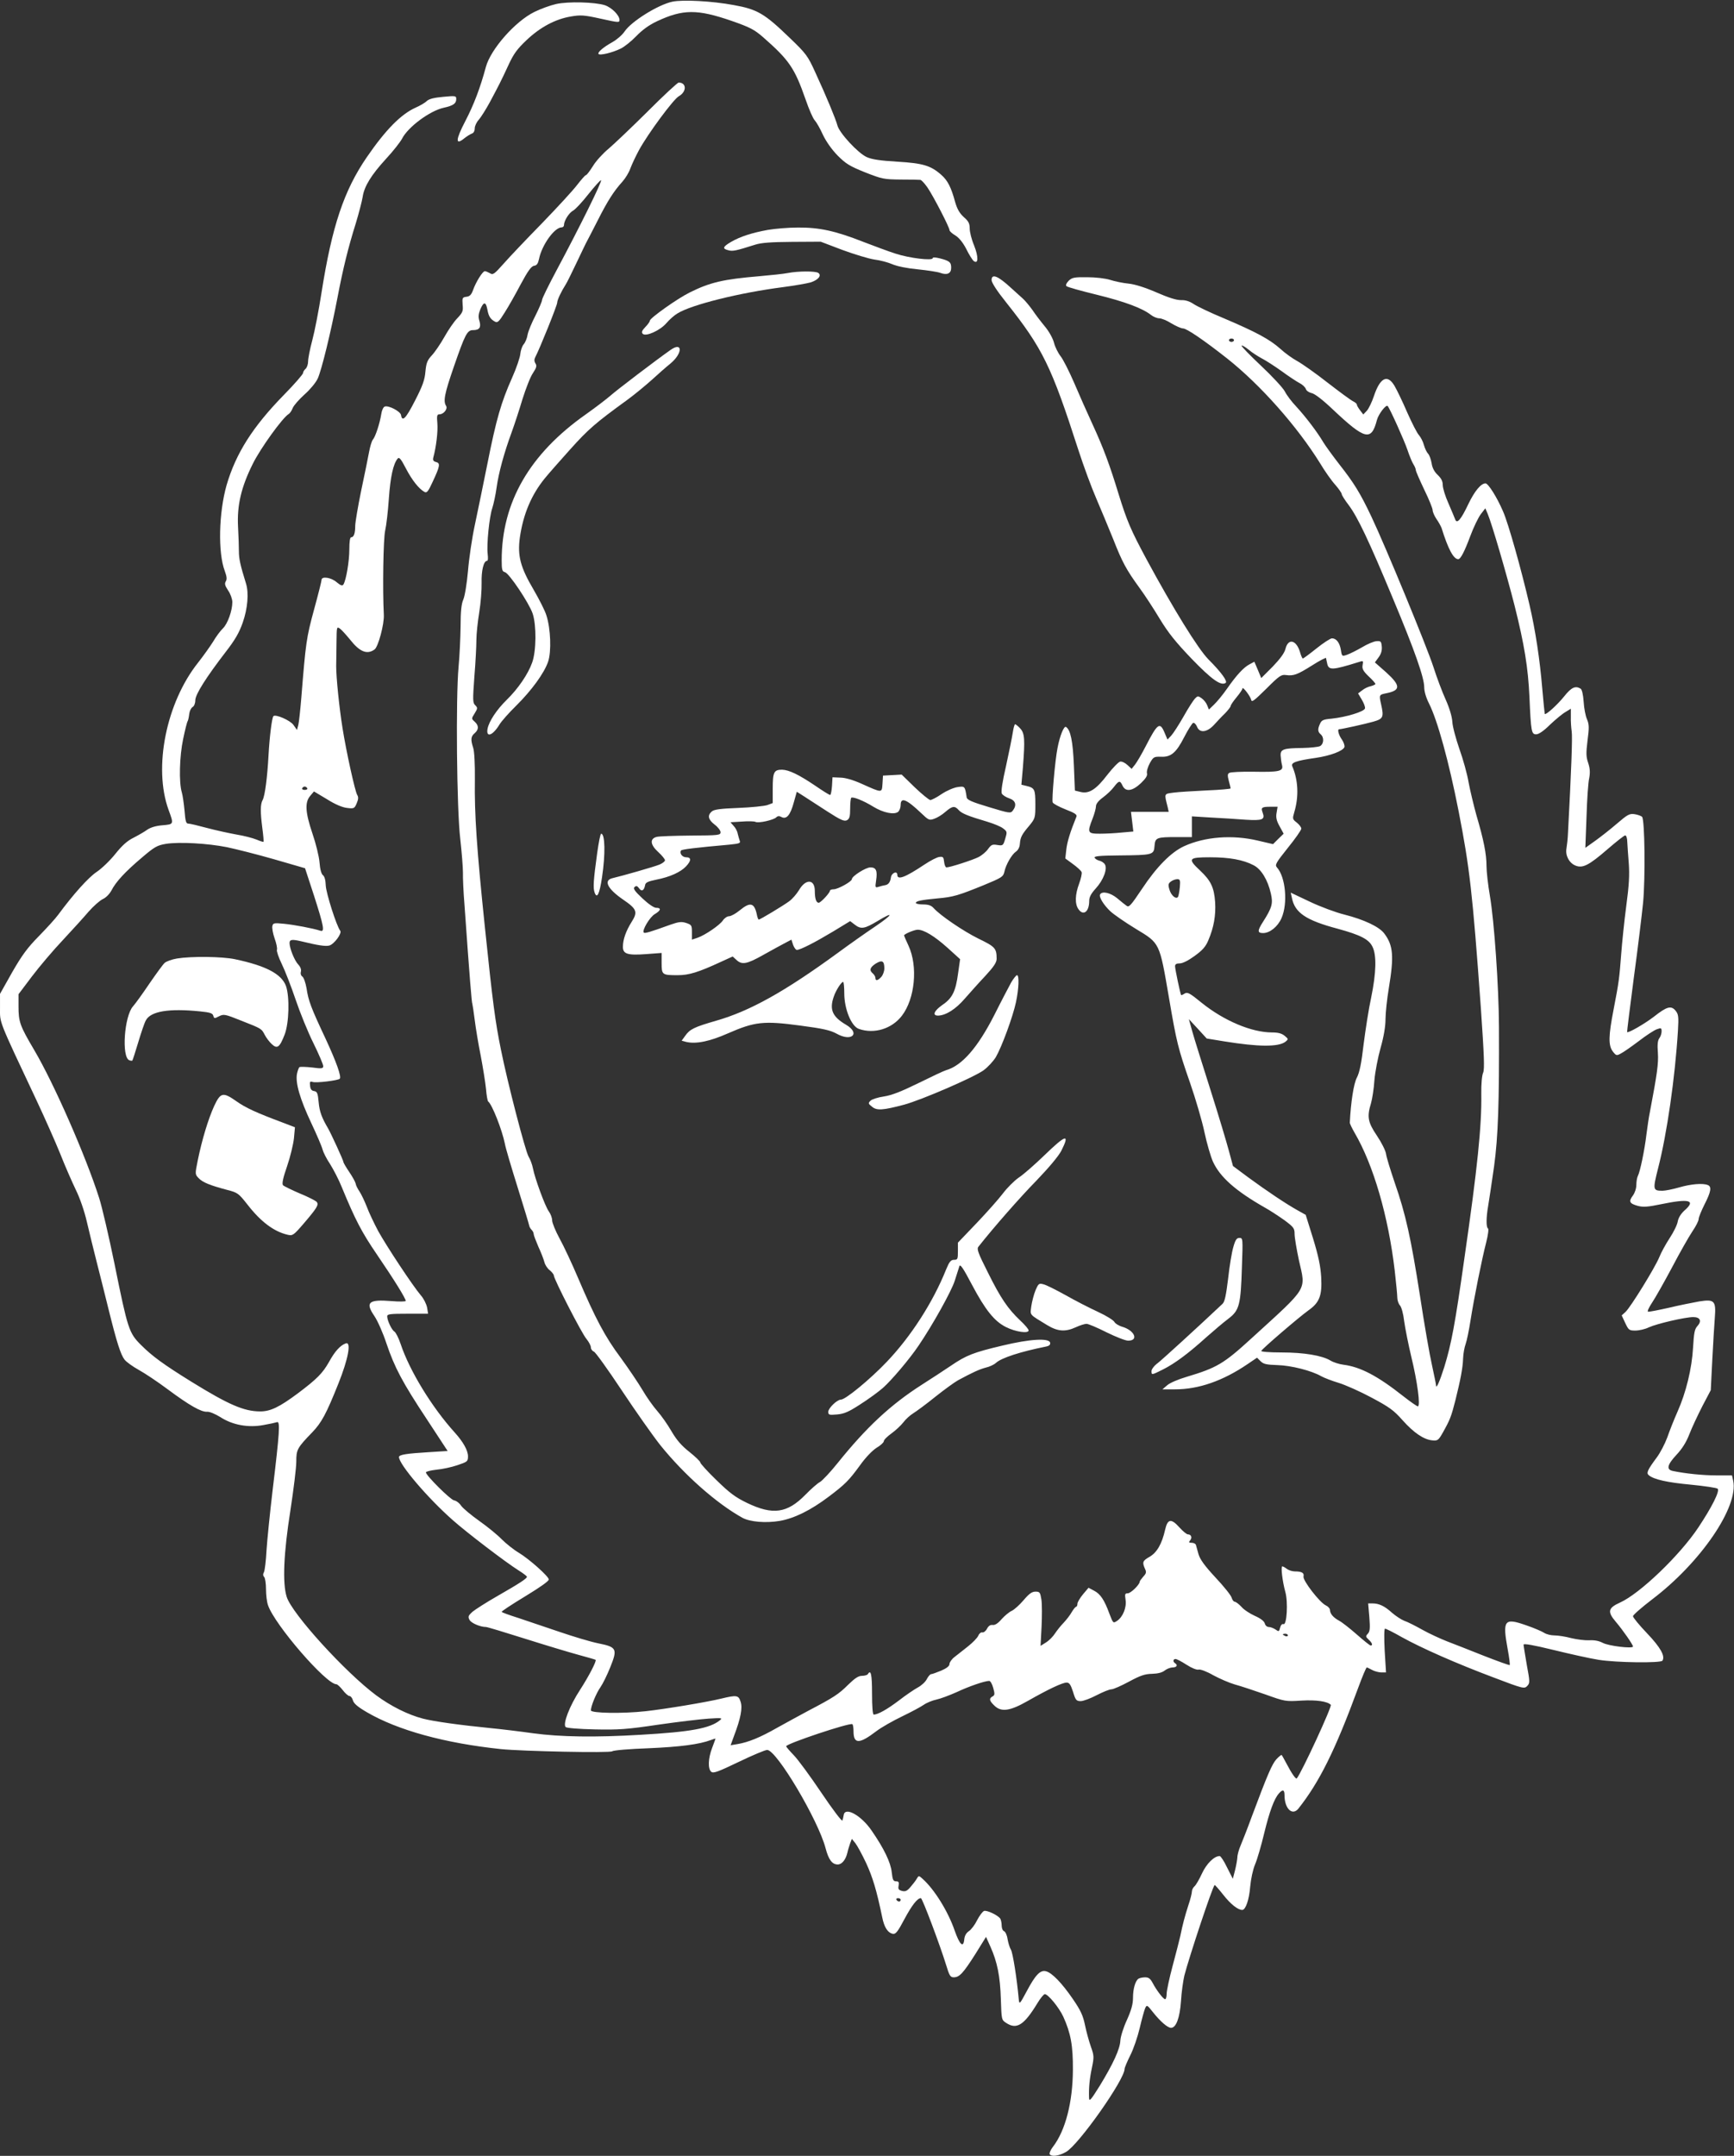<?xml version="1.0" standalone="no"?>
<!DOCTYPE svg PUBLIC "-//W3C//DTD SVG 20010904//EN"
 "http://www.w3.org/TR/2001/REC-SVG-20010904/DTD/svg10.dtd">
<svg version="1.0" xmlns="http://www.w3.org/2000/svg"
 width="1030pt" height="1280pt" viewBox="0 0 1030 1280"
 preserveAspectRatio="xMidYMid meet">
<rect x="0" y="0" width="1030" height="1280" fill="#333333" stroke="none"/>
<g transform="translate(0,1280) scale(0.1,-0.1)"
fill="#ffffff" stroke="none">
<path d="M3994 12790 c-85 -18 -244 -117 -284 -177 -14 -21 -47 -49 -72 -63
-54 -30 -89 -60 -83 -70 7 -11 82 7 131 31 22 10 64 44 93 74 36 37 75 66 124
89 154 72 239 72 440 3 112 -39 137 -52 190 -98 155 -136 187 -183 252 -369
20 -58 44 -114 55 -125 10 -11 32 -49 48 -85 19 -40 52 -87 87 -123 49 -49 71
-63 163 -100 101 -40 113 -42 212 -43 58 0 110 -1 117 -2 7 -1 25 -21 42 -45
35 -51 131 -237 131 -253 0 -7 16 -21 35 -32 22 -14 44 -41 64 -79 16 -33 36
-65 44 -72 29 -23 30 24 3 92 -15 35 -26 80 -26 101 0 29 -7 43 -35 67 -25 23
-39 47 -51 88 -24 89 -45 130 -83 163 -62 55 -109 69 -260 78 -101 6 -150 13
-182 27 -52 23 -164 144 -175 189 -9 35 -64 169 -131 314 -45 99 -54 111 -153
206 -149 144 -192 169 -332 194 -129 24 -303 33 -364 20z"/>
<path d="M3303 12776 c-35 -8 -93 -29 -129 -47 -114 -56 -260 -222 -288 -327
-33 -122 -70 -221 -122 -321 -58 -111 -60 -146 -7 -103 16 13 36 25 46 29 10
3 17 15 17 31 0 14 11 37 24 51 13 15 42 61 65 103 56 105 64 120 110 219 32
70 53 98 109 151 81 77 172 125 263 140 57 10 78 9 177 -13 104 -23 112 -24
112 -8 0 28 -46 74 -87 88 -60 19 -219 23 -290 7z"/>
<path d="M3847 12138 c-95 -94 -199 -193 -232 -221 -33 -27 -75 -73 -93 -103
-19 -30 -37 -54 -42 -54 -4 0 -27 -26 -51 -57 -24 -32 -118 -134 -209 -228
-91 -93 -194 -201 -228 -240 -56 -63 -64 -69 -82 -57 -11 6 -24 12 -30 12 -13
0 -53 -64 -70 -112 -10 -28 -20 -38 -39 -40 -24 -3 -26 -6 -23 -47 4 -38 0
-47 -31 -80 -20 -20 -54 -70 -77 -111 -23 -41 -57 -91 -75 -110 -27 -29 -33
-45 -38 -96 -4 -49 -16 -84 -62 -173 -54 -106 -76 -129 -83 -85 -4 22 -75 59
-97 50 -8 -3 -17 -22 -20 -43 -9 -57 -35 -136 -50 -153 -7 -8 -17 -42 -23 -75
-6 -33 -27 -136 -47 -230 -19 -93 -35 -187 -35 -207 0 -44 -8 -68 -24 -68 -7
0 -11 -25 -11 -72 0 -71 -19 -182 -35 -208 -6 -10 -16 -7 -40 13 -33 29 -90
37 -90 14 0 -7 -20 -87 -45 -178 -45 -165 -49 -195 -75 -519 -6 -74 -14 -148
-18 -164 l-8 -30 -21 30 c-19 27 -106 65 -119 52 -9 -10 -23 -123 -29 -232 -7
-129 -21 -240 -35 -266 -14 -25 -14 -71 -2 -165 6 -44 9 -81 7 -83 -1 -2 -20
4 -41 13 -22 9 -75 23 -119 30 -44 8 -123 25 -175 39 -52 14 -102 26 -112 26
-13 0 -17 14 -22 78 -4 42 -11 91 -16 107 -18 60 -14 215 8 318 11 53 23 101
27 106 3 5 7 24 9 42 2 17 11 36 20 41 9 5 16 22 16 40 0 35 65 137 182 289
55 71 79 113 100 173 29 83 37 175 19 232 -34 109 -42 147 -42 190 0 27 -2 92
-5 145 -7 129 19 238 88 376 45 91 177 274 213 295 7 4 18 20 24 36 7 16 38
51 70 80 32 28 67 70 78 94 23 49 79 279 118 483 32 168 63 295 109 441 18 60
36 129 40 154 9 63 51 131 139 227 42 45 85 100 96 121 35 68 164 164 246 182
58 13 75 25 75 52 0 19 -4 20 -77 13 -55 -5 -84 -12 -98 -25 -11 -11 -41 -28
-66 -39 -87 -39 -178 -131 -290 -294 -136 -198 -207 -410 -269 -803 -16 -104
-41 -232 -55 -284 -14 -52 -25 -109 -25 -126 0 -17 -7 -37 -15 -44 -8 -7 -15
-18 -15 -25 0 -7 -51 -66 -114 -130 -185 -189 -285 -347 -340 -535 -47 -165
-52 -402 -11 -510 12 -33 14 -49 6 -62 -8 -14 -5 -25 14 -54 14 -20 25 -51 25
-69 0 -51 -28 -129 -56 -156 -14 -13 -41 -49 -59 -80 -19 -30 -59 -86 -89
-124 -189 -238 -266 -622 -175 -873 32 -87 32 -86 -36 -92 -39 -3 -71 -13 -90
-26 -16 -12 -53 -33 -82 -48 -37 -18 -68 -46 -108 -96 -31 -39 -81 -87 -111
-107 -48 -32 -136 -129 -229 -255 -16 -22 -68 -79 -115 -127 -67 -68 -100
-113 -158 -214 l-72 -128 0 -84 c0 -92 -13 -60 220 -555 45 -96 107 -235 137
-309 29 -74 72 -171 93 -215 24 -48 51 -126 66 -191 14 -60 41 -171 60 -245
19 -74 50 -198 69 -275 48 -194 72 -269 95 -298 11 -14 49 -41 83 -60 35 -19
113 -71 172 -115 129 -96 201 -137 235 -134 15 1 48 -13 79 -32 72 -47 166
-64 256 -47 35 6 71 14 80 17 20 8 16 -58 -26 -406 -16 -135 -32 -294 -36
-355 -3 -60 -10 -118 -15 -129 -7 -12 -6 -22 1 -29 6 -6 11 -39 11 -73 0 -33
5 -76 12 -95 39 -115 345 -469 406 -469 6 0 23 -16 38 -35 14 -19 33 -35 40
-35 7 0 16 -11 20 -25 5 -19 28 -39 83 -71 183 -107 463 -184 796 -219 130
-13 649 -24 662 -13 7 6 102 14 215 18 187 8 302 23 371 49 15 6 27 9 27 8 0
-1 -9 -26 -20 -55 -24 -62 -26 -125 -5 -142 13 -10 40 0 163 59 81 39 157 71
169 71 56 0 304 -418 347 -584 18 -68 39 -96 72 -96 25 0 48 28 58 72 3 15 11
39 16 54 l10 26 21 -26 c11 -14 40 -67 64 -118 39 -85 62 -161 95 -320 12 -62
34 -95 65 -100 16 -2 29 15 67 87 44 82 77 125 98 125 9 0 115 -283 150 -397
19 -63 25 -73 45 -73 34 0 56 24 128 137 l64 103 26 -58 c41 -91 58 -177 62
-311 4 -123 4 -124 32 -142 62 -41 106 -13 185 117 18 30 38 54 44 54 20 0 85
-80 110 -134 44 -97 58 -171 57 -316 -1 -191 -44 -360 -119 -457 -14 -18 -22
-38 -19 -43 10 -17 55 -11 97 13 74 41 348 429 348 493 0 7 15 43 34 81 19 37
44 111 56 162 12 52 27 105 32 117 10 22 12 21 48 -25 43 -54 86 -91 106 -91
30 0 52 59 59 158 3 53 13 122 20 152 29 112 166 525 180 538 1 2 25 -25 51
-58 44 -56 87 -90 113 -90 20 0 41 61 47 137 4 45 16 102 29 133 13 30 37 113
54 184 32 132 60 207 88 238 23 26 33 22 33 -11 0 -79 46 -124 82 -80 124 156
219 346 355 716 25 68 48 123 52 123 3 -1 17 -7 31 -15 14 -8 38 -14 54 -15
l29 0 -8 130 c-4 79 -3 130 2 130 6 0 50 -22 99 -50 117 -65 325 -157 549
-241 173 -66 180 -67 197 -49 16 17 16 24 -3 126 -10 59 -19 113 -19 119 0 8
57 -2 176 -31 98 -24 219 -51 270 -59 107 -17 369 -20 379 -5 17 27 -11 78
-91 162 -46 48 -84 94 -84 102 0 7 51 52 114 100 289 219 515 551 481 705 l-7
31 -91 0 c-83 0 -187 11 -259 26 -42 8 -35 37 21 97 33 35 58 75 76 122 15 39
50 113 77 166 l50 95 9 180 c5 98 12 211 15 249 8 102 -2 112 -92 98 -38 -7
-120 -23 -182 -38 -63 -14 -118 -25 -123 -23 -5 2 6 26 24 53 19 28 72 122
119 210 46 88 101 184 121 214 20 29 37 62 37 73 0 10 16 49 35 87 38 74 44
106 19 115 -30 12 -100 6 -169 -14 -38 -11 -83 -20 -100 -20 -57 0 -58 6 -26
133 53 205 101 540 118 817 5 84 3 98 -14 119 -26 32 -52 25 -128 -35 -56 -43
-153 -99 -160 -92 -1 2 17 147 40 323 24 176 48 376 55 445 14 149 10 494 -6
510 -6 6 -26 13 -45 16 -30 4 -41 -2 -104 -56 -38 -33 -97 -79 -129 -102 l-59
-42 7 185 c3 101 10 204 16 229 6 33 5 56 -6 90 -13 37 -13 59 -4 133 10 76
10 95 -3 126 -9 20 -18 67 -20 105 -3 42 -10 72 -18 77 -31 19 -55 8 -98 -46
-40 -50 -109 -112 -115 -104 -1 2 -8 71 -15 152 -14 168 -40 343 -76 497 -48
207 -126 485 -157 554 -36 84 -88 166 -104 166 -27 0 -65 -46 -102 -123 -44
-93 -68 -120 -78 -91 -4 11 -22 53 -40 95 -19 42 -34 91 -34 109 0 23 -9 40
-30 60 -19 18 -32 41 -36 69 -4 23 -13 49 -21 57 -8 8 -19 31 -25 52 -5 20
-19 46 -29 58 -11 11 -42 72 -70 135 -27 63 -61 133 -75 157 -42 72 -86 51
-123 -60 -12 -36 -31 -75 -42 -87 l-21 -22 -19 25 c-10 13 -19 28 -19 33 0 6
-10 14 -22 20 -13 6 -81 56 -152 111 -70 55 -151 112 -180 128 -28 15 -74 48
-102 74 -62 55 -141 98 -334 180 -80 33 -161 72 -180 85 -24 16 -48 24 -75 23
-28 0 -75 15 -146 46 -67 29 -127 48 -165 52 -32 3 -81 13 -109 22 -29 9 -86
16 -137 16 -77 1 -90 -2 -110 -21 -14 -15 -19 -26 -13 -32 6 -6 86 -28 180
-51 167 -41 271 -80 322 -120 14 -11 36 -20 49 -20 13 0 46 -13 72 -30 27 -16
58 -30 69 -30 22 0 126 -71 263 -179 197 -156 415 -402 551 -621 28 -47 69
-105 91 -129 21 -24 38 -49 38 -55 0 -6 19 -36 42 -66 53 -71 120 -212 261
-551 132 -315 187 -473 187 -530 0 -24 11 -62 29 -97 50 -100 117 -342 175
-637 66 -337 83 -486 132 -1164 20 -290 23 -369 14 -390 -7 -15 -12 -67 -11
-126 3 -188 -23 -441 -100 -973 -56 -397 -78 -512 -120 -649 -28 -88 -49 -135
-49 -107 0 5 -11 59 -24 119 -14 61 -46 245 -71 410 -54 345 -85 486 -151 675
-25 74 -49 151 -51 170 -3 19 -27 67 -54 107 -54 80 -60 112 -35 193 7 25 17
86 20 135 4 50 21 137 37 194 19 67 29 127 29 170 0 36 9 120 20 186 31 187
26 252 -27 322 -29 40 -120 83 -238 113 -49 12 -141 46 -204 76 l-114 54 7
-31 c17 -88 83 -133 271 -183 136 -37 186 -63 207 -106 26 -50 23 -156 -7
-302 -15 -68 -34 -193 -45 -278 -13 -113 -24 -167 -40 -198 -19 -35 -36 -146
-42 -267 -1 -5 12 -32 28 -60 112 -191 201 -496 239 -821 8 -71 15 -142 15
-158 0 -16 7 -37 16 -47 9 -10 20 -50 25 -94 6 -43 25 -139 43 -214 35 -144
55 -291 38 -291 -5 0 -44 27 -86 60 -152 120 -254 174 -355 187 -25 3 -60 14
-78 25 -50 30 -157 48 -291 48 -69 0 -122 4 -120 9 4 12 221 198 279 240 67
47 83 88 77 198 -4 66 -16 124 -48 229 l-44 141 -50 28 c-68 38 -180 113 -292
195 l-90 67 -24 89 c-13 49 -62 213 -110 364 -48 151 -97 307 -108 347 l-20
72 53 -57 53 -58 104 -17 c204 -33 322 -34 364 -2 18 15 18 16 -5 35 -17 14
-38 20 -75 20 -121 0 -285 69 -418 176 -71 58 -84 65 -101 55 -10 -7 -20 -11
-21 -9 -5 7 -36 155 -36 171 0 12 8 17 28 17 17 0 51 17 88 44 47 34 66 55 82
94 32 75 45 147 40 226 -6 86 -25 127 -89 187 -76 71 -70 79 59 79 115 0 197
-15 258 -47 46 -23 85 -88 103 -168 14 -60 7 -84 -47 -169 -34 -53 -33 -66 1
-66 40 0 87 38 109 88 39 87 25 245 -27 302 -13 15 -6 27 65 116 44 54 80 106
80 114 0 8 -12 24 -27 36 -26 20 -26 23 -15 61 28 93 24 191 -12 274 -9 21 25
33 139 49 88 13 162 41 171 64 3 8 -4 29 -15 45 -19 26 -28 61 -17 61 13 0
158 32 203 45 60 17 64 27 47 103 -13 58 -13 57 36 67 81 17 79 46 -6 123
l-67 59 22 30 c15 20 21 41 19 64 -3 31 -6 34 -32 32 -15 -1 -54 -17 -85 -36
-31 -18 -71 -38 -88 -44 -31 -11 -32 -11 -38 28 -7 43 -27 69 -53 69 -9 0 -51
-27 -92 -60 -41 -33 -78 -60 -81 -60 -3 0 -11 17 -17 39 -22 72 -70 83 -86 19
-6 -25 -31 -59 -76 -106 l-68 -68 -20 48 -21 49 -28 -15 c-35 -18 -77 -63
-135 -146 -25 -36 -60 -78 -77 -94 l-30 -29 -10 25 c-5 14 -20 33 -33 42 -21
15 -24 15 -40 -2 -9 -9 -40 -57 -68 -107 -28 -49 -61 -100 -73 -113 l-22 -23
-17 40 c-28 67 -42 57 -112 -79 -24 -47 -53 -96 -64 -110 l-20 -25 -25 23
c-14 13 -33 22 -43 20 -10 -2 -44 -37 -76 -78 -67 -88 -110 -115 -160 -102
l-33 8 -6 150 c-6 144 -20 211 -47 228 -12 7 -36 -51 -50 -124 -15 -74 -35
-307 -29 -324 3 -8 37 -26 77 -42 55 -21 69 -31 64 -43 -37 -91 -55 -150 -60
-195 l-6 -53 45 -33 c25 -18 48 -39 52 -48 3 -8 -4 -39 -15 -69 -24 -64 -26
-120 -4 -151 29 -42 64 -16 64 49 0 23 11 43 39 74 45 49 71 117 54 143 -5 9
-20 19 -33 22 -13 3 -25 11 -28 18 -3 9 33 12 145 13 201 2 207 3 211 56 4 50
11 53 135 53 l87 0 0 61 0 62 113 -7 c61 -3 154 -9 206 -13 101 -6 117 0 101
43 -11 29 -5 34 46 34 l43 0 -6 -36 c-5 -28 0 -48 18 -80 l24 -44 -32 -31 -31
-31 -90 21 c-152 36 -315 23 -438 -33 -78 -36 -163 -122 -250 -253 -67 -100
-78 -112 -92 -101 -10 7 -35 27 -56 45 -39 32 -88 44 -101 23 -9 -14 19 -61
60 -100 20 -19 88 -66 152 -105 144 -87 140 -79 197 -410 45 -264 54 -300 125
-504 33 -95 72 -228 86 -295 14 -66 37 -144 50 -173 42 -92 135 -174 307 -272
31 -17 84 -52 118 -76 55 -41 60 -48 60 -82 0 -21 12 -91 26 -157 41 -181 59
-151 -283 -463 -165 -151 -205 -174 -385 -228 -48 -14 -100 -36 -115 -50 l-28
-24 75 0 c140 0 284 50 431 150 l56 38 21 -21 c17 -17 35 -21 99 -23 82 -2
204 -33 261 -66 18 -10 65 -28 105 -40 39 -12 127 -51 194 -87 105 -56 132
-75 184 -134 67 -75 127 -116 178 -120 31 -3 36 1 62 47 43 77 49 93 74 190
31 125 44 192 46 250 1 28 8 66 15 85 7 19 20 82 29 140 21 133 67 362 93 463
11 43 16 80 11 83 -12 7 -11 67 1 135 5 30 21 135 35 234 24 175 31 379 29
830 -1 235 -28 626 -54 777 -11 64 -20 143 -20 176 0 70 -16 153 -60 302 -16
58 -37 145 -46 193 -8 49 -33 139 -55 200 -21 61 -41 134 -42 162 -2 30 -17
81 -39 130 -20 44 -53 131 -73 194 -41 126 -285 717 -369 894 -66 139 -102
198 -191 311 -38 49 -81 108 -95 131 -34 58 -103 149 -160 211 -27 28 -57 68
-68 90 -11 21 -75 90 -142 153 -66 62 -118 116 -115 119 3 3 22 -8 43 -25 20
-17 55 -39 77 -51 22 -11 75 -45 117 -75 42 -31 91 -63 108 -72 18 -9 34 -25
37 -35 3 -10 18 -20 34 -24 18 -3 66 -40 126 -97 192 -181 229 -190 262 -63 9
35 55 95 64 83 14 -16 99 -206 117 -259 12 -36 28 -75 36 -87 8 -12 14 -28 14
-34 0 -7 23 -59 50 -116 28 -57 50 -112 50 -122 0 -10 10 -34 23 -53 13 -18
26 -43 30 -53 39 -125 71 -185 99 -185 14 0 37 44 72 138 19 51 47 109 62 129
l27 35 14 -33 c25 -59 111 -354 159 -542 59 -234 81 -372 89 -544 9 -208 12
-223 40 -223 15 0 45 20 83 58 33 31 74 65 92 75 l31 19 0 -49 c-1 -26 2 -65
5 -86 5 -31 -2 -230 -22 -602 -1 -33 -6 -74 -9 -92 -8 -42 16 -87 53 -102 43
-18 80 1 191 97 52 45 99 82 105 82 6 0 12 -17 12 -37 1 -21 5 -78 9 -128 5
-68 2 -130 -15 -255 -12 -91 -25 -219 -30 -285 -11 -143 -13 -163 -45 -328
-31 -159 -32 -215 -4 -251 19 -24 22 -25 47 -11 15 7 63 41 107 74 44 34 92
65 107 70 25 9 28 8 28 -13 0 -12 -6 -31 -14 -41 -9 -13 -12 -38 -8 -86 4 -64
-4 -122 -48 -354 -6 -27 -14 -86 -20 -130 -11 -94 -38 -223 -51 -247 -5 -10
-9 -34 -9 -53 0 -21 -9 -48 -21 -64 -26 -35 -20 -47 31 -61 31 -8 59 -6 136
10 169 35 210 24 140 -37 -21 -19 -36 -43 -40 -65 -3 -20 -25 -64 -48 -99 -23
-35 -51 -86 -62 -114 -26 -63 -170 -296 -200 -324 l-23 -21 21 -45 c20 -42 23
-45 60 -45 22 0 58 8 80 19 48 22 217 61 264 61 41 0 52 -23 25 -53 -17 -18
-21 -41 -26 -127 -7 -126 -42 -269 -93 -383 -20 -45 -47 -113 -60 -151 -14
-38 -42 -92 -63 -120 -55 -74 -63 -92 -47 -105 30 -25 109 -43 250 -56 82 -8
154 -19 159 -24 14 -14 -35 -110 -114 -229 -110 -166 -348 -394 -466 -447 -71
-32 -76 -54 -26 -113 45 -53 103 -137 103 -148 0 -14 -145 3 -180 22 -23 12
-50 17 -81 15 -25 -1 -73 5 -106 13 -33 9 -78 16 -100 16 -21 0 -48 7 -60 15
-12 8 -60 29 -107 45 -131 46 -142 32 -110 -143 9 -48 14 -90 12 -93 -3 -2
-72 23 -154 55 -82 33 -180 71 -219 86 -38 15 -104 45 -145 68 -41 23 -90 48
-109 54 -18 7 -51 29 -73 48 -43 39 -76 55 -115 55 l-26 0 7 -81 c5 -66 4 -85
-9 -99 -14 -15 -13 -18 5 -35 21 -19 26 -35 12 -35 -5 0 -42 30 -83 66 -41 36
-87 72 -104 81 -35 19 -54 41 -55 64 0 9 -11 21 -24 27 -36 16 -139 149 -133
172 5 21 -10 30 -52 30 -15 0 -36 7 -47 15 -10 8 -23 15 -27 15 -10 0 1 -91
18 -152 17 -60 9 -199 -11 -191 -8 3 -16 -5 -20 -21 -6 -24 -8 -25 -27 -11
-12 8 -30 15 -40 15 -11 0 -21 9 -24 21 -4 14 -25 30 -59 45 -29 13 -66 37
-80 54 -15 16 -33 30 -40 30 -6 0 -14 11 -18 24 -3 13 -46 67 -96 120 -66 71
-92 108 -101 139 -6 23 -13 48 -15 54 -2 7 -13 13 -25 13 -18 0 -19 3 -9 15
13 16 6 35 -14 35 -7 0 -29 18 -49 40 -50 56 -71 53 -86 -12 -19 -85 -49 -136
-92 -161 -42 -24 -45 -32 -28 -71 10 -20 8 -28 -10 -47 -11 -13 -21 -26 -21
-30 0 -17 -53 -69 -71 -69 -17 0 -18 -5 -13 -39 7 -45 -16 -102 -51 -125 -23
-15 -23 -14 -45 43 -30 82 -54 118 -92 137 l-32 17 -33 -39 c-18 -22 -33 -47
-33 -56 0 -10 -4 -18 -8 -18 -4 0 -16 -15 -26 -32 -10 -18 -32 -46 -48 -63
-16 -16 -39 -45 -51 -63 -12 -19 -36 -43 -54 -54 l-32 -20 6 114 c3 63 3 135
-1 161 -7 43 -10 47 -35 47 -21 0 -38 -12 -71 -51 -24 -28 -55 -56 -70 -63
-14 -6 -41 -28 -60 -49 -21 -25 -40 -37 -53 -35 -14 2 -25 -5 -34 -22 -7 -14
-20 -24 -28 -22 -8 2 -19 -7 -24 -20 -6 -13 -33 -41 -61 -63 -28 -22 -64 -51
-80 -63 -17 -13 -30 -32 -30 -42 0 -12 -17 -25 -49 -39 -27 -11 -54 -21 -60
-21 -6 0 -17 -13 -26 -30 -8 -16 -32 -38 -53 -49 -20 -11 -71 -45 -112 -77
-70 -53 -125 -84 -150 -84 -6 0 -10 46 -10 125 0 114 -7 145 -25 115 -3 -5
-19 -10 -35 -10 -21 0 -42 -14 -82 -53 -56 -56 -87 -76 -238 -155 -52 -28
-135 -73 -185 -101 -100 -57 -169 -85 -233 -96 l-42 -7 20 55 c40 105 52 167
39 204 -12 38 -23 40 -114 18 -86 -21 -332 -62 -450 -75 -136 -15 -325 -12
-325 5 0 25 31 101 57 138 14 20 40 73 58 118 44 109 39 120 -71 142 -45 9
-148 40 -230 68 -82 28 -193 65 -246 83 -54 17 -98 33 -98 36 0 4 52 39 146
96 87 53 134 87 134 96 0 18 -117 122 -177 158 -32 19 -78 56 -103 81 -25 26
-84 74 -132 108 -48 34 -96 74 -108 90 -11 17 -30 31 -43 33 -21 3 -167 148
-167 166 0 5 28 12 63 16 34 3 90 15 125 27 59 20 62 22 62 53 0 34 -29 86
-79 141 -135 149 -268 366 -321 525 -12 36 -29 69 -37 74 -16 9 -43 66 -43 91
0 13 19 15 121 15 l122 0 -6 37 c-4 20 -20 53 -37 72 -50 59 -203 291 -253
381 -25 47 -56 112 -68 145 -13 33 -32 73 -43 90 -11 16 -22 37 -23 47 -2 10
-19 41 -38 69 -19 28 -35 55 -35 60 0 9 -74 170 -91 199 -37 63 -51 99 -56
155 -5 55 -9 64 -27 67 -15 2 -22 11 -24 31 -3 25 -1 28 16 23 20 -7 150 9
160 19 12 11 -20 100 -84 238 -87 185 -102 225 -113 299 -6 34 -17 65 -25 70
-8 5 -12 16 -9 28 4 13 -2 29 -15 43 -23 24 -52 97 -52 128 0 22 16 23 75 9
90 -22 138 -30 161 -24 29 8 77 73 65 88 -22 28 -84 223 -86 269 -1 31 -7 54
-17 61 -9 7 -17 35 -20 76 -3 36 -22 113 -42 171 -43 127 -46 186 -13 224 l22
26 77 -46 c49 -31 92 -49 120 -52 41 -5 44 -3 57 28 10 23 11 37 3 49 -13 21
-65 257 -87 395 -20 124 -38 303 -38 370 1 28 1 92 2 143 1 90 1 93 20 80 10
-7 37 -37 60 -65 58 -74 102 -91 146 -59 22 16 58 151 55 206 -8 153 -3 453 8
500 7 30 17 116 22 191 9 128 26 205 52 236 9 11 19 0 49 -58 37 -71 78 -122
111 -140 13 -7 22 3 47 58 45 96 48 113 21 120 -16 4 -20 11 -16 27 17 62 28
154 24 202 -4 46 -2 54 12 54 25 0 51 32 40 50 -18 28 -10 71 46 233 67 193
79 217 114 217 38 0 49 16 38 54 -8 24 -6 41 5 69 20 47 33 47 42 0 7 -41 19
-59 46 -73 14 -8 24 1 56 53 22 34 65 110 96 169 43 80 63 107 79 110 17 2 24
13 30 41 17 83 92 187 134 187 8 0 14 6 14 13 0 26 30 74 55 87 13 7 54 51 90
97 36 45 70 83 75 83 11 0 -128 -281 -264 -535 -47 -88 -86 -167 -86 -176 0
-8 -18 -50 -39 -92 -22 -42 -43 -93 -47 -114 -3 -21 -14 -47 -24 -58 -9 -11
-17 -36 -19 -55 -1 -19 -23 -85 -50 -145 -64 -144 -93 -243 -146 -510 -24
-121 -58 -283 -74 -360 -17 -78 -35 -201 -41 -275 -7 -77 -19 -150 -28 -170
-11 -25 -16 -70 -16 -160 -1 -69 -6 -177 -12 -240 -17 -181 -11 -845 10 -1020
9 -80 16 -170 16 -200 -1 -30 3 -116 9 -190 31 -438 43 -585 47 -591 1 -3 8
-46 14 -95 6 -49 22 -145 36 -214 13 -69 27 -156 31 -195 3 -38 9 -72 13 -75
23 -17 82 -167 99 -250 4 -25 39 -142 76 -260 37 -118 68 -221 69 -228 1 -7 8
-18 14 -24 7 -7 12 -17 12 -24 0 -7 13 -41 28 -76 16 -34 32 -76 36 -92 4 -16
18 -38 32 -48 13 -11 24 -25 24 -31 0 -21 166 -345 194 -377 14 -17 26 -40 26
-50 0 -10 8 -21 18 -25 9 -3 83 -106 164 -228 81 -122 185 -270 231 -328 142
-176 334 -346 488 -431 45 -24 138 -32 221 -18 86 15 184 63 291 144 97 73
120 96 187 188 33 46 72 86 97 102 24 14 43 32 43 39 0 8 20 28 45 46 25 18
56 47 71 66 14 19 41 43 59 54 18 11 78 55 131 98 54 43 115 87 135 98 89 48
127 65 164 75 23 5 50 18 61 28 32 30 147 67 297 97 20 4 27 11 25 23 -6 29
-121 22 -283 -17 -174 -41 -216 -58 -307 -120 -40 -27 -118 -78 -173 -113
-186 -119 -329 -253 -498 -463 -44 -55 -92 -106 -106 -114 -14 -7 -54 -42 -87
-76 -108 -110 -193 -122 -347 -48 -70 34 -103 59 -181 135 -53 51 -96 99 -96
105 0 6 -29 34 -64 62 -47 37 -76 70 -107 123 -23 40 -61 94 -85 121 -23 26
-63 82 -88 125 -25 42 -83 128 -129 191 -92 123 -150 232 -252 471 -36 85 -86
192 -111 237 -24 44 -44 93 -44 107 0 15 -9 39 -20 54 -22 30 -83 197 -94 255
-4 21 -15 52 -26 70 -20 35 -125 439 -164 634 -34 166 -49 280 -95 723 -49
470 -63 678 -60 880 1 93 -3 169 -10 190 -16 49 -14 68 9 87 25 22 25 45 0 68
-20 18 -20 18 0 50 18 29 18 33 3 48 -15 14 -15 31 -5 169 7 84 12 182 12 218
0 36 8 110 17 165 9 55 15 133 14 174 -2 72 12 131 32 131 6 0 7 16 4 41 -7
55 10 224 28 274 7 22 19 76 25 120 12 87 44 205 90 330 16 44 45 132 64 196
20 63 47 133 62 154 21 32 24 43 15 57 -8 13 -8 24 -1 38 26 49 130 307 130
323 0 16 25 68 50 107 6 8 35 67 65 130 30 63 58 122 63 130 5 8 32 62 62 120
58 115 96 175 147 231 18 20 40 56 48 80 9 24 32 73 51 108 53 97 205 303 237
320 47 27 46 80 -1 81 -7 0 -90 -77 -185 -172z m3483 -1358 c0 -5 -7 -10 -15
-10 -8 0 -15 5 -15 10 0 6 7 10 15 10 8 0 15 -4 15 -10z m554 -1922 c9 -38 32
-37 183 10 31 10 32 10 27 -16 -4 -22 2 -35 35 -67 23 -21 41 -42 41 -46 0 -3
-12 -9 -27 -13 -16 -3 -39 -14 -52 -25 l-24 -18 22 -37 c12 -20 21 -43 19 -52
-4 -19 -112 -52 -199 -61 -48 -4 -59 -9 -68 -30 -15 -32 -14 -48 4 -63 21 -18
19 -57 -4 -70 -11 -5 -57 -10 -103 -11 -115 -1 -133 -8 -131 -45 1 -16 4 -41
8 -56 10 -37 -15 -43 -170 -40 -71 1 -136 -2 -143 -7 -11 -6 -11 -16 -3 -47 6
-22 11 -42 11 -45 0 -3 -64 -9 -142 -12 -79 -4 -167 -9 -196 -13 -59 -8 -57
-3 -36 -86 l6 -28 -112 0 -112 0 7 -58 7 -59 -69 -6 c-37 -4 -96 -7 -130 -7
-73 0 -76 6 -43 90 11 28 20 61 20 73 0 14 15 33 41 52 23 17 53 45 66 63 30
39 36 39 51 7 18 -38 58 -33 109 15 29 28 40 45 36 59 -3 11 5 38 17 60 21 37
25 39 66 38 60 -3 91 24 139 118 22 43 46 80 52 83 7 2 17 -8 23 -22 15 -40
60 -35 102 11 18 20 48 52 66 69 17 18 32 37 32 42 0 6 16 29 35 52 19 23 35
46 35 52 0 16 47 -45 52 -67 3 -17 18 -5 90 66 77 77 89 85 117 81 45 -6 67 2
156 58 44 28 81 47 82 43 0 -5 4 -20 7 -35z m-6059 -738 c3 -5 -3 -10 -15 -10
-12 0 -18 5 -15 10 3 6 10 10 15 10 5 0 12 -4 15 -10z m-477 -350 c53 -11 180
-43 281 -72 l183 -53 54 -165 c58 -181 64 -215 37 -206 -47 15 -155 35 -214
41 -61 6 -67 5 -71 -13 -3 -11 3 -44 13 -73 11 -30 17 -60 14 -68 -3 -8 10
-46 29 -85 19 -39 56 -134 82 -211 26 -77 73 -193 106 -259 32 -65 58 -126 58
-136 0 -14 -8 -16 -66 -8 -37 4 -70 5 -75 2 -4 -2 -11 -21 -15 -40 -10 -54 18
-150 85 -292 33 -70 63 -140 67 -157 4 -16 24 -56 45 -87 20 -32 52 -93 69
-136 81 -196 118 -267 208 -399 103 -151 172 -262 172 -277 0 -4 -38 -5 -84
-1 -137 11 -158 -7 -102 -89 19 -28 51 -100 71 -161 49 -145 95 -232 242 -454
l122 -186 -112 -7 c-133 -8 -177 -15 -177 -29 0 -43 170 -243 320 -375 81 -72
315 -251 392 -299 27 -17 48 -33 48 -37 0 -10 -44 -39 -175 -114 -65 -37 -132
-80 -149 -94 -25 -23 -27 -29 -17 -48 10 -19 64 -42 98 -42 7 0 110 -31 230
-69 120 -38 263 -81 318 -96 55 -15 101 -28 103 -30 7 -6 -41 -99 -93 -179
-62 -95 -103 -202 -85 -220 6 -6 78 -12 173 -14 142 -3 189 0 377 28 118 17
253 33 300 36 78 5 83 4 66 -10 -59 -48 -174 -69 -471 -86 -269 -16 -477 -13
-638 9 -78 11 -194 25 -257 31 -172 17 -333 39 -398 56 -88 23 -189 73 -277
138 -183 136 -501 485 -532 585 -26 82 -18 260 22 513 19 124 35 254 35 290 0
71 5 81 94 173 56 58 84 110 156 290 59 147 78 251 44 239 -33 -12 -65 -47
-100 -111 -38 -67 -72 -101 -185 -186 -109 -81 -162 -107 -223 -107 -97 0
-188 40 -407 175 -168 104 -235 153 -302 220 -71 71 -78 92 -157 482 -33 161
-74 337 -91 390 -80 251 -269 681 -386 879 -85 144 -93 167 -93 259 l0 72 80
106 c44 58 126 155 183 215 56 60 126 137 154 170 29 33 67 66 84 74 18 8 39
29 51 51 26 51 81 111 183 197 74 63 89 71 142 80 80 12 245 3 361 -20z m5660
-240 c-3 -28 -8 -54 -12 -57 -13 -13 -41 13 -50 47 -8 27 -6 35 9 46 10 8 28
14 38 14 17 0 19 -6 15 -50z m642 -4440 c0 -5 -7 -7 -15 -4 -8 4 -15 8 -15 10
0 2 7 4 15 4 8 0 15 -4 15 -10z m-602 -174 c31 -20 61 -32 72 -29 10 3 48 -11
86 -33 37 -20 94 -45 128 -55 34 -9 115 -36 181 -59 117 -42 121 -43 215 -37
88 5 154 -4 175 -25 9 -8 -172 -400 -202 -437 -5 -7 -31 30 -59 84 -15 28 -28
52 -31 55 -2 2 -16 -9 -31 -25 -26 -29 -52 -88 -148 -345 -25 -69 -55 -144
-65 -168 -10 -23 -19 -55 -19 -70 -1 -15 -7 -49 -14 -77 l-13 -50 -34 67 c-18
38 -38 68 -44 68 -33 0 -78 -45 -105 -103 -16 -35 -36 -69 -44 -76 -9 -8 -16
-21 -16 -31 0 -10 -9 -47 -21 -82 -21 -65 -34 -114 -48 -183 -5 -22 -25 -101
-45 -175 -20 -74 -36 -150 -36 -167 0 -18 -4 -33 -9 -33 -11 0 -52 54 -75 98
-13 24 -23 32 -44 32 -15 0 -32 -4 -39 -8 -19 -12 -33 -60 -33 -114 0 -37 -10
-73 -36 -131 -21 -45 -38 -100 -39 -122 -2 -50 -42 -137 -123 -270 -54 -86
-62 -95 -63 -70 -2 60 3 112 17 178 13 63 13 72 -6 125 -11 31 -27 89 -35 128
-12 58 -26 88 -72 155 -65 95 -125 157 -160 165 -34 9 -63 -22 -115 -120 -39
-73 -43 -78 -46 -51 -12 132 -36 281 -47 299 -7 11 -16 40 -20 63 -3 23 -13
44 -21 47 -8 3 -14 18 -14 33 0 15 -4 34 -8 41 -14 21 -80 52 -97 46 -9 -4
-27 -28 -41 -55 -13 -27 -35 -56 -49 -65 -15 -10 -25 -27 -27 -47 -5 -55 -27
-35 -57 50 -39 114 -121 246 -191 308 -22 20 -23 20 -34 1 -6 -11 -23 -33 -37
-49 -20 -24 -31 -29 -51 -24 -21 6 -24 11 -20 32 3 20 0 25 -15 25 -17 0 -21
9 -26 54 -6 58 -46 141 -120 248 -61 89 -156 142 -165 93 -2 -11 -5 -26 -8
-34 -2 -8 -57 64 -125 165 -66 98 -140 199 -165 224 -24 25 -44 48 -44 52 0
15 376 141 393 131 4 -2 7 -21 7 -42 0 -77 34 -77 135 0 30 23 99 62 153 88
54 26 112 57 129 69 17 12 51 26 75 31 24 5 77 25 120 44 74 35 168 67 194 67
7 0 18 -19 24 -42 10 -35 9 -43 -4 -50 -22 -12 -20 -25 9 -53 41 -42 93 -35
200 26 123 70 206 109 231 109 16 0 24 -12 38 -55 15 -50 20 -55 46 -55 15 0
58 16 94 35 37 19 76 35 88 35 11 0 59 21 105 46 67 36 93 45 136 46 34 1 60
7 76 20 13 10 34 18 47 18 24 0 32 14 14 25 -14 9 -12 25 3 25 7 0 36 -15 65
-34z m-1698 -1396 c0 -5 -4 -10 -9 -10 -6 0 -13 5 -16 10 -3 6 1 10 9 10 9 0
16 -4 16 -10z"/>
<path d="M1051 7109 c-30 -5 -63 -17 -73 -26 -10 -9 -50 -64 -90 -122 -39 -58
-83 -119 -98 -136 -52 -58 -69 -302 -22 -320 8 -3 16 -4 18 -2 2 2 18 51 35
108 17 57 37 116 45 130 28 55 137 73 323 54 60 -6 74 -11 78 -26 5 -17 7 -17
34 -3 28 14 35 13 132 -26 122 -48 120 -47 140 -85 8 -16 27 -41 41 -54 33
-31 47 -20 77 57 26 68 30 222 8 287 -26 72 -119 121 -304 160 -77 16 -258 18
-344 4z"/>
<path d="M1272 6233 c-35 -77 -72 -199 -97 -321 -17 -84 -17 -84 5 -107 23
-25 68 -43 170 -70 62 -16 67 -20 120 -87 79 -102 157 -160 238 -179 30 -7 35
-4 93 63 83 97 94 115 80 132 -6 7 -51 30 -100 50 -49 21 -94 43 -100 49 -7 9
0 43 24 112 19 55 37 130 41 166 l6 66 -73 28 c-155 58 -219 87 -274 126 -81
57 -95 53 -133 -28z"/>
<path d="M4561 11435 c-94 -17 -165 -40 -218 -71 -50 -29 -54 -41 -16 -50 26
-7 44 -3 158 33 37 12 95 16 220 17 l170 1 129 -49 c71 -26 156 -52 190 -57
34 -4 82 -17 107 -28 27 -12 87 -24 150 -30 58 -6 118 -15 134 -21 41 -15 65
-4 65 30 0 33 -9 41 -67 56 -28 7 -43 7 -43 1 0 -16 -138 0 -220 27 -41 13
-127 45 -192 70 -165 65 -261 86 -388 85 -58 0 -138 -7 -179 -14z"/>
<path d="M4680 11179 c-25 -5 -101 -13 -170 -19 -213 -18 -292 -36 -414 -97
-73 -36 -236 -152 -236 -167 0 -6 -12 -23 -27 -38 -20 -21 -24 -31 -15 -40 18
-18 102 19 140 63 18 21 47 47 66 58 83 52 370 123 626 156 69 9 143 22 164
28 46 14 69 42 46 57 -18 11 -117 11 -180 -1z"/>
<path d="M5890 11137 c0 -15 33 -66 87 -133 217 -273 268 -378 428 -874 31
-96 79 -226 107 -290 27 -63 72 -171 100 -240 55 -140 78 -182 157 -291 31
-42 85 -125 121 -185 50 -82 94 -137 188 -235 119 -123 173 -162 202 -144 14
9 -25 63 -102 140 -62 63 -209 301 -368 595 -93 173 -116 227 -165 385 -53
174 -90 274 -155 415 -32 69 -81 180 -110 248 -29 67 -65 138 -80 157 -15 19
-33 55 -39 79 -6 25 -29 67 -53 96 -24 29 -58 73 -75 99 -18 25 -43 55 -55 66
-12 11 -45 41 -73 66 -78 72 -115 86 -115 46z"/>
<path d="M3984 10723 c-87 -61 -321 -239 -359 -273 -22 -19 -87 -69 -145 -110
-334 -235 -500 -522 -500 -867 0 -56 3 -66 19 -70 25 -6 144 -184 165 -246 23
-69 22 -222 -3 -291 -24 -68 -84 -156 -151 -221 -60 -59 -105 -127 -114 -172
-10 -56 32 -40 72 27 12 19 56 69 98 110 92 91 167 194 190 262 20 60 15 195
-10 273 -8 28 -43 96 -76 153 -79 134 -97 202 -82 311 20 138 68 253 149 352
21 26 89 103 150 171 107 119 149 156 338 293 44 32 109 86 146 119 37 34 87
78 112 98 72 60 73 131 1 81z"/>
<path d="M6016 8451 c-4 -27 -22 -116 -40 -198 -22 -96 -31 -154 -25 -165 5
-9 25 -22 44 -28 38 -13 46 -40 21 -73 -13 -17 -20 -16 -142 21 -103 31 -130
43 -132 58 -10 66 -11 67 -53 61 -23 -3 -65 -21 -95 -41 -29 -20 -60 -36 -68
-36 -7 0 -49 34 -92 75 l-78 76 -56 -3 -55 -3 -3 -48 c-4 -56 0 -56 -125 0
-49 22 -97 36 -125 36 l-47 2 -3 -52 c-2 -29 -7 -53 -11 -53 -5 0 -45 25 -90
56 -98 66 -155 93 -196 94 -48 0 -55 -15 -55 -111 l0 -87 -32 -12 c-18 -6 -96
-14 -173 -17 -105 -4 -144 -9 -157 -21 -27 -23 -22 -48 17 -78 19 -14 35 -35
35 -45 0 -18 -11 -19 -177 -20 -98 -1 -189 -4 -203 -8 -41 -11 -38 -46 9 -89
23 -21 41 -43 41 -50 0 -6 -15 -18 -32 -25 -31 -13 -220 -67 -280 -81 -55 -13
-29 -64 63 -127 82 -56 89 -73 50 -134 -33 -53 -51 -103 -51 -147 0 -42 28
-51 136 -43 l94 7 0 -60 c0 -70 3 -72 96 -72 66 0 122 17 258 80 l68 31 22
-20 c33 -31 62 -26 161 30 50 28 107 59 128 70 l38 20 10 -31 c6 -16 16 -30
22 -30 21 0 110 46 215 109 l102 62 26 -20 c38 -30 59 -26 136 20 102 62 93
40 -12 -31 -51 -34 -152 -105 -224 -158 -315 -230 -522 -345 -721 -402 -131
-38 -157 -50 -185 -90 l-21 -29 26 -7 c58 -14 139 2 250 51 158 69 211 75 427
46 138 -18 180 -28 217 -48 90 -51 144 1 56 53 -80 47 -99 89 -73 165 12 37
45 89 56 89 4 0 7 -30 7 -68 0 -93 42 -196 87 -211 91 -32 196 1 255 78 78
101 96 293 40 415 -15 32 -27 60 -27 62 0 8 61 34 81 34 38 0 101 -39 178
-108 l74 -67 -12 -84 c-14 -106 -34 -147 -91 -186 -52 -36 -64 -65 -28 -65 46
1 105 38 159 101 30 34 84 95 122 135 50 54 67 80 67 101 0 63 -9 72 -108 120
-91 45 -226 137 -266 181 -14 16 -31 22 -63 22 -23 0 -43 4 -43 9 0 11 32 18
130 27 91 8 122 17 272 78 109 45 117 50 124 80 9 43 44 103 69 120 12 8 22
26 23 46 3 39 11 55 57 109 34 42 35 46 35 126 0 89 -4 97 -54 109 l-29 7 9
102 c13 166 11 203 -16 232 -13 14 -27 25 -30 25 -4 0 -10 -22 -14 -49z
m-1103 -468 c81 -52 101 -61 118 -53 15 9 19 21 19 69 0 32 3 60 6 64 9 9 74
-17 132 -53 59 -36 124 -49 147 -30 8 7 15 25 15 41 0 48 35 34 122 -49 44
-42 48 -44 78 -33 18 6 47 24 66 41 41 35 55 37 79 10 18 -20 55 -35 170 -69
39 -12 81 -29 94 -40 24 -18 24 -21 12 -61 -12 -41 -14 -42 -47 -37 -29 5 -36
2 -55 -24 -11 -16 -37 -38 -57 -48 -36 -18 -169 -61 -190 -61 -6 0 -12 15 -14
33 -3 28 -6 32 -28 29 -14 -1 -54 -22 -90 -46 -114 -76 -160 -93 -160 -60 0
26 -35 11 -38 -16 -4 -28 -15 -43 -36 -46 -7 -1 -24 -5 -36 -9 -22 -7 -22 -5
-16 37 9 59 0 78 -34 78 -27 0 -110 -52 -110 -70 0 -14 -83 -60 -108 -60 -12
0 -22 -4 -22 -8 0 -13 -55 -72 -67 -72 -15 0 -23 25 -23 70 0 71 -54 74 -94 5
-14 -23 -40 -53 -58 -66 -35 -26 -173 -109 -181 -109 -3 0 -9 15 -12 33 -15
67 -39 73 -101 22 -23 -19 -52 -35 -63 -35 -11 0 -28 -11 -37 -25 -19 -28
-105 -87 -151 -103 l-33 -11 0 44 c0 41 -2 44 -34 55 -28 9 -44 7 -93 -10
-127 -46 -153 -53 -159 -47 -12 12 36 93 66 110 36 21 39 37 8 37 -14 0 -47
23 -82 56 -46 43 -56 58 -47 67 10 9 16 8 27 -7 15 -22 30 -14 36 19 2 15 17
22 66 32 82 16 145 45 177 79 32 34 32 54 1 54 -23 0 -41 23 -31 40 4 7 86 17
288 35 59 6 67 9 61 23 -3 10 -9 28 -12 42 -2 14 -13 35 -24 46 l-19 22 68 4
c37 3 74 2 81 -2 17 -9 107 11 123 27 9 9 18 9 31 2 30 -16 53 12 73 86 l18
64 41 -26 c22 -14 85 -55 139 -90z m340 -933 c0 -16 -8 -39 -18 -50 -21 -23
-35 -26 -35 -6 0 7 -7 19 -15 26 -23 19 -18 36 17 59 38 23 51 16 51 -29z"/>
<path d="M3547 7733 c-22 -161 -25 -204 -15 -232 14 -40 29 -11 44 90 21 139
18 259 -5 259 -5 0 -15 -53 -24 -117z"/>
<path d="M6007 6968 c-13 -24 -59 -111 -101 -195 -99 -194 -192 -300 -286
-327 -14 -4 -88 -39 -165 -77 -102 -50 -158 -72 -204 -79 -36 -5 -72 -17 -80
-25 -15 -15 -14 -18 9 -36 28 -24 65 -21 190 12 104 28 415 163 472 204 26 19
58 54 73 78 36 62 102 242 120 327 17 80 20 160 6 160 -5 0 -20 -19 -34 -42z"/>
<path d="M6203 5940 c-56 -54 -124 -114 -152 -132 -27 -19 -69 -61 -93 -93
-25 -33 -95 -112 -156 -176 l-112 -117 0 -51 c0 -47 -2 -51 -23 -51 -19 0 -28
-11 -47 -57 -78 -195 -209 -398 -352 -548 -100 -105 -246 -225 -273 -225 -23
0 -75 -51 -75 -72 0 -19 5 -20 53 -16 42 4 68 15 137 60 47 30 108 74 135 98
50 44 157 170 211 250 85 125 195 323 215 385 12 39 25 78 28 88 5 14 25 -17
75 -112 79 -149 133 -216 201 -250 57 -29 135 -40 135 -20 0 7 -22 33 -49 58
-74 70 -117 133 -192 284 -60 119 -68 141 -57 155 89 113 246 292 344 392 75
78 131 145 148 177 53 105 28 98 -101 -27z"/>
<path d="M7326 5396 c-9 -30 -23 -114 -31 -188 -12 -98 -20 -137 -33 -149
-157 -148 -357 -330 -385 -352 -21 -15 -37 -37 -37 -47 0 -25 0 -25 68 9 72
36 154 98 257 191 44 39 103 89 131 110 66 50 74 81 81 308 6 169 6 172 -15
172 -16 0 -24 -11 -36 -54z"/>
<path d="M6151 5139 c-10 -24 -21 -67 -25 -94 -7 -56 -15 -46 93 -112 64 -39
109 -42 172 -13 24 11 52 20 63 20 10 0 63 -22 118 -50 55 -27 113 -50 129
-50 64 0 39 60 -33 82 -22 6 -44 20 -49 30 -6 10 -49 37 -97 59 -48 22 -134
66 -192 99 -58 32 -117 62 -133 65 -25 7 -29 4 -46 -36z"/>
</g>
</svg>

